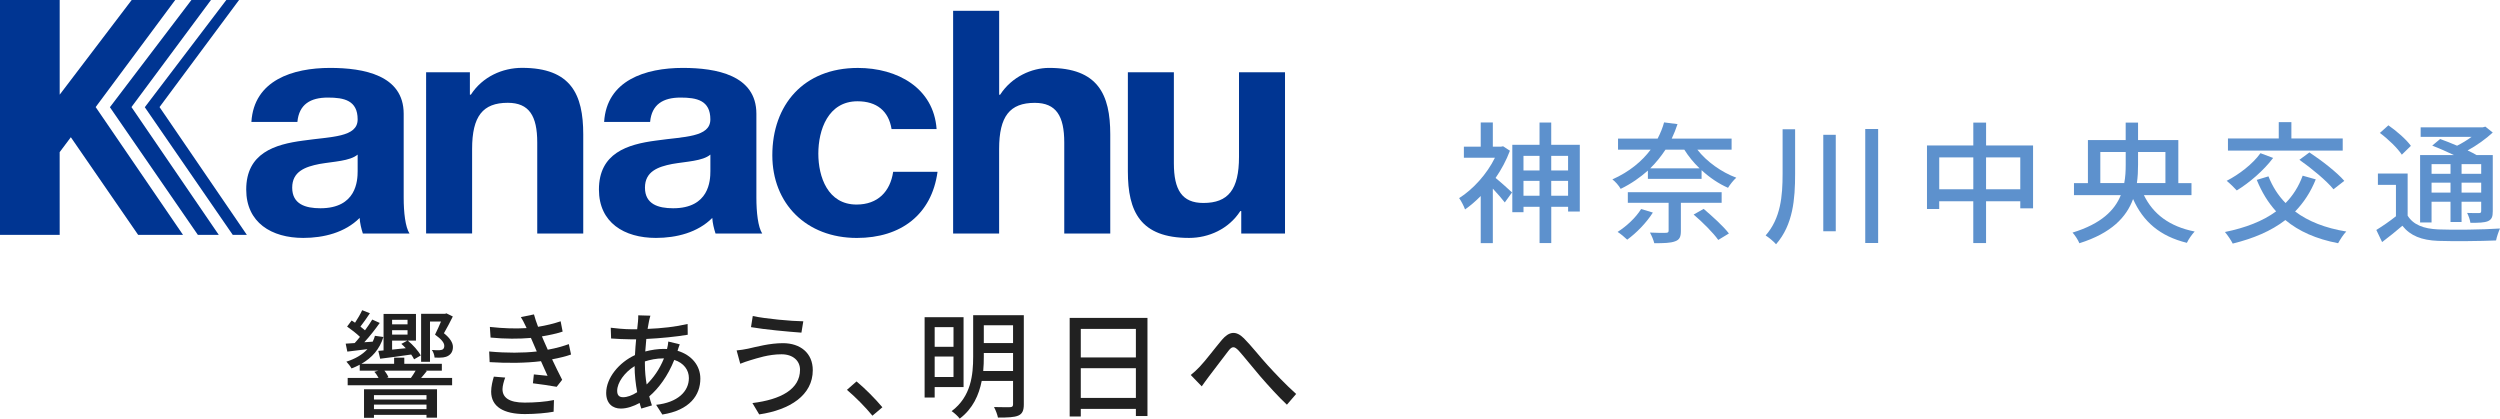 <?xml version="1.0" encoding="UTF-8"?><svg id="_レイヤー_2" xmlns="http://www.w3.org/2000/svg" viewBox="0 0 854.82 143.14"><defs><style>.cls-1{fill:#5d91cd;}.cls-1,.cls-2,.cls-3{stroke-width:0px;}.cls-2{fill:#003592;}.cls-3{fill:#212121;}</style></defs><g id="_レイヤー_1-2"><g id="logo"><path class="cls-2" d="m85.96,41.67c.89-14.19,14.07-18.45,26.92-18.45,11.41,0,25.15,2.45,25.15,15.68v28.69c0,5.01.55,10.02,1.99,12.26h-15.95c-.55-1.71-.99-3.52-1.1-5.33-4.99,5.01-12.3,6.83-19.28,6.83-10.85,0-19.5-5.23-19.5-16.54,0-12.48,9.75-15.46,19.49-16.74,9.64-1.39,18.61-1.07,18.61-7.25,0-6.51-4.65-7.46-10.19-7.46-5.98,0-9.86,2.35-10.41,8.32h-15.73Zm36.33,11.19c-2.66,2.24-8.19,2.35-13.07,3.21-4.87.96-9.31,2.56-9.31,8.1,0,5.65,4.54,7.04,9.64,7.04,12.3,0,12.74-9.39,12.74-12.7v-5.65Z"/><path class="cls-2" d="m145.71,24.7h14.96v7.68s.33,0,.33,0c3.99-6.19,10.86-9.18,17.5-9.18,16.73,0,20.93,9.06,20.93,22.72v33.92h-15.73v-31.14c0-9.07-2.77-13.55-10.08-13.55-8.53,0-12.19,4.58-12.19,15.78v28.9h-15.73V24.7Z"/><path class="cls-2" d="m206.57,41.67c.89-14.19,14.07-18.45,26.92-18.45,11.4,0,25.14,2.45,25.14,15.68v28.69c0,5.01.55,10.02,1.99,12.26h-15.96c-.55-1.71-1-3.52-1.11-5.33-4.99,5.01-12.29,6.83-19.27,6.83-10.85,0-19.49-5.23-19.49-16.54,0-12.48,9.75-15.46,19.49-16.74,9.64-1.39,18.61-1.07,18.61-7.25,0-6.51-4.65-7.46-10.19-7.46-5.98,0-9.86,2.35-10.41,8.32h-15.73Zm36.33,11.19c-2.66,2.24-8.2,2.35-13.07,3.21-4.87.96-9.3,2.56-9.3,8.1,0,5.65,4.54,7.04,9.63,7.04,12.3,0,12.74-9.39,12.74-12.7v-5.65Z"/><path class="cls-2" d="m304.85,44.12c-1-6.19-5.1-9.49-11.64-9.49-10.08,0-13.4,9.81-13.4,17.92,0,7.89,3.21,17.39,13.07,17.39,7.31,0,11.52-4.48,12.52-11.2h15.17c-1.99,14.62-12.52,22.62-27.58,22.62-17.28,0-28.91-11.73-28.91-28.27,0-17.17,10.64-29.86,29.25-29.86,13.51,0,25.92,6.83,26.92,20.9h-15.39Z"/><path class="cls-2" d="m325.91,3.7h15.73v28.69h.33c4-6.19,10.86-9.17,16.73-9.17,16.72,0,20.93,9.06,20.93,22.72v33.92h-15.73v-31.14c0-9.07-2.77-13.55-10.08-13.55-8.53,0-12.19,4.58-12.19,15.78v28.9h-15.73V3.7Z"/><path class="cls-2" d="m439.37,79.85h-14.95v-7.67s-.33,0-.33,0c-3.99,6.18-10.86,9.17-17.51,9.17-16.72,0-20.93-9.07-20.93-22.72V24.7h15.73v31.15c0,9.06,2.77,13.55,10.08,13.55,8.53,0,12.19-4.59,12.19-15.79v-28.9s15.73,0,15.73,0v55.14Z"/><polygon class="cls-2" points="45.03 0 59.91 0 32.71 36.61 62.57 80.3 47.23 80.3 24.22 46.92 20.4 52.02 20.41 80.3 0 80.3 0 0 20.41 0 20.41 32.37 45.03 0"/><polygon class="cls-2" points="44.95 36.61 72.14 0 65.45 0 37.58 36.66 67.65 80.3 74.8 80.3 44.95 36.61"/><polygon class="cls-2" points="54.55 36.61 81.74 0 77.38 0 49.51 36.66 79.58 80.3 84.4 80.3 54.55 36.61"/><path class="cls-1" d="m516.29,51.53c-1.21,3.24-2.92,6.43-4.91,9.32,1.58,1.26,4.77,4.14,5.62,4.95l-2.47,3.42c-.9-1.17-2.61-3.15-4.09-4.72v18.63h-4.14v-16.11c-1.76,1.8-3.56,3.33-5.36,4.59-.36-1.08-1.44-3.11-2.02-3.87,4.72-2.97,9.49-8.19,12.24-13.81h-10.62v-3.78h5.76v-8.28h4.14v8.28h2.79l.72-.14,2.34,1.53Zm23.89-2.02v22.81h-4v-1.62h-5.76v12.42h-4v-12.42h-5.49v1.85h-3.83v-23.04h9.31v-7.61h4v7.61h9.76Zm-19.26,3.78v5h5.49v-5h-5.49Zm5.49,13.63v-5.08h-5.49v5.08h5.49Zm4-13.63v5h5.76v-5h-5.76Zm5.76,13.63v-5.08h-5.76v5.08h5.76Z"/><path class="cls-1" d="m580.37,51.17c3.19,4.1,8.23,7.7,13.32,9.59-.95.81-2.21,2.43-2.83,3.46-3.2-1.4-6.3-3.51-9.04-6.03v2.97h-18.36v-2.83c-2.61,2.29-5.62,4.46-9.31,6.25-.58-1.08-1.89-2.56-2.83-3.24,5.85-2.61,10.12-6.21,13.09-10.17h-11.16v-3.78h13.54c.95-1.84,1.71-3.69,2.21-5.54l4.59.59c-.54,1.66-1.21,3.33-1.98,4.95h20.47v3.78h-11.7Zm-15.21,21.51c-2.21,3.51-5.67,7.02-8.77,9.27-.72-.72-2.34-2.07-3.29-2.65,3.06-1.94,6.21-4.86,8.05-7.83l4,1.21Zm9.58-3.33v9.63c0,2.02-.45,3.01-2.03,3.55-1.58.58-3.78.63-7.06.63-.27-1.08-.9-2.61-1.49-3.64,2.39.13,4.82.13,5.49.09s.9-.18.9-.77v-9.49h-13.95v-3.64h32.08v3.64h-13.95Zm6.39-11.79c-2.03-1.94-3.78-4.1-5.22-6.39h-6.43c-1.49,2.25-3.2,4.41-5.22,6.39h16.87Zm1.39,13.86c2.97,2.52,6.79,5.98,8.64,8.41l-3.64,2.21c-1.67-2.38-5.35-6.07-8.42-8.68l3.42-1.93Z"/><path class="cls-1" d="m613.8,44.2v15.25c0,8.59-.67,17.37-6.52,24.07-.81-.95-2.48-2.34-3.56-3.01,5.17-5.89,5.8-13.5,5.8-21.06v-15.25h4.28Zm13.9,1.89v32.98h-4.27v-32.98h4.27Zm14.49-1.98v38.97h-4.41v-38.97h4.41Z"/><path class="cls-1" d="m695.16,49.73v21.51h-4.37v-2.43h-11.7v14.31h-4.37v-14.31h-11.65v2.66h-4.18v-21.73h15.84v-7.83h4.37v7.83h16.06Zm-20.43,14.98v-10.89h-11.65v10.89h11.65Zm16.06,0v-10.89h-11.7v10.89h11.7Z"/><path class="cls-1" d="m733.05,66.7c3.15,6.48,8.73,10.75,17.37,12.46-.9.95-2.12,2.66-2.66,3.87-9.18-2.25-14.94-7.2-18.4-14.98-2.25,6.16-7.33,11.65-18.36,15.12-.4-1.04-1.53-2.79-2.34-3.64,9.85-3.02,14.44-7.65,16.51-12.82h-16.02v-4.1h4.77v-14.71h12.91v-5.99h4.23v5.99h13.77v14.71h4.5v4.1h-16.29Zm-6.71-4.1c.41-2.07.5-4.23.5-6.3v-4.32h-8.68v10.62h8.19Zm4.72-10.62v4.37c0,2.07-.09,4.18-.4,6.25h9.76v-10.62h-9.36Z"/><path class="cls-1" d="m791.82,61.34c-1.75,4.37-4.14,7.96-7.06,10.98,4.5,3.37,10.3,5.67,17.5,6.84-.99.99-2.16,2.83-2.79,4-7.47-1.44-13.41-4.05-18.04-7.92-4.9,3.78-10.93,6.3-18,8.05-.5-1.04-1.8-2.97-2.66-3.96,7.02-1.44,12.92-3.69,17.5-7.06-2.75-3.02-4.91-6.57-6.62-10.76l4-1.21c1.39,3.51,3.33,6.57,5.85,9.13,2.52-2.56,4.5-5.67,5.85-9.36l4.46,1.26Zm-14.58-7.33c-3.2,4.27-8.14,8.5-12.42,11.11-.76-.85-2.43-2.48-3.46-3.29,4.28-2.2,8.91-5.76,11.56-9.45l4.32,1.62Zm23.8-2.52h-39.24v-4.14h17.37v-5.58h4.32v5.58h17.55v4.14Zm-11.38.63c4.09,2.7,9.36,6.75,11.92,9.72l-3.69,2.88c-2.34-2.88-7.47-7.15-11.66-10.08l3.42-2.52Z"/><path class="cls-1" d="m823.23,73.72c1.93,3.15,5.49,4.5,10.44,4.72,5.08.22,15.43.09,21.15-.31-.45.94-1.12,2.88-1.35,4.09-5.17.23-14.62.32-19.84.14-5.58-.23-9.45-1.71-12.19-5.17-2.16,1.84-4.41,3.69-6.93,5.58l-1.98-4.14c2.07-1.26,4.54-2.97,6.71-4.68v-10.75h-6.17v-3.87h10.17v14.4Zm-1.98-20.83c-1.44-2.21-4.68-5.36-7.51-7.43l2.92-2.61c2.79,1.94,6.16,4.86,7.69,7.02l-3.1,3.02Zm10.17,23.17h-3.92v-23.04h11.57c-2.43-1.17-5.13-2.34-7.42-3.24l2.7-2.25c1.75.63,3.83,1.44,5.8,2.29,1.71-.85,3.46-1.93,4.95-3.01h-17.41v-3.28h21.28l.85-.23,2.52,2.02c-2.34,2.16-5.45,4.41-8.59,6.12,1.17.54,2.2,1.08,3.06,1.58h5.54v19.17c0,1.89-.32,2.83-1.62,3.42-1.26.54-3.15.58-6.03.58-.13-1.04-.63-2.43-1.12-3.38,1.89.09,3.6.04,4.14.04.49,0,.67-.18.67-.72v-3.15h-6.71v6.93h-3.78v-6.93h-6.48v7.06Zm0-19.93v3.29h6.48v-3.29h-6.48Zm6.48,9.72v-3.38h-6.48v3.38h6.48Zm10.49-9.72h-6.71v3.29h6.71v-3.29Zm0,9.72v-3.38h-6.71v3.38h6.71Z"/><path class="cls-3" d="m145.95,126.86c-.68.88-1.36,1.68-1.96,2.36h10.6v2.52h-35.71v-2.52h10.56c-.36-.68-.88-1.48-1.44-2.08l1.36-.4h-6.36v-2.04c-.88.48-1.84.92-2.8,1.28-.32-.6-1.2-1.76-1.76-2.32,2.92-.92,5.4-2.32,7.2-4.28-2.48.32-4.8.6-6.88.84l-.56-2.72c.92-.04,1.96-.12,3.08-.2.6-.64,1.2-1.36,1.8-2.12-1.2-1.16-2.96-2.52-4.4-3.52l1.56-2.08c.36.24.76.48,1.16.76.92-1.4,1.88-3.04,2.44-4.28l2.64,1.04c-1.04,1.56-2.2,3.24-3.24,4.56.56.44,1.08.88,1.56,1.28.96-1.28,1.8-2.56,2.48-3.68l2.56,1.16c-1.52,2.16-3.44,4.6-5.28,6.6l2.88-.2c.32-.64.56-1.28.76-2l2.88.4c-1.24,4.16-3.92,7.12-7.48,9.16h11.16v-2.08h3.48v2.08h12.84v2.36h-5.52l.4.12Zm-21.48,6.24h24.96v9.72h-3.6v-.96h-17.96v1h-3.4v-9.76Zm3.4,2v1.52h17.96v-1.52h-17.96Zm17.96,4.8v-1.56h-17.96v1.56h17.96Zm-14.68-20.08v-12.48h11.08v9.12h-2.8c1.76,1.44,3.64,3.56,4.44,5.08l-2.28,1.32c-.24-.52-.6-1.08-1-1.64-3.8.56-7.56,1.08-10.6,1.44l-.64-2.68,1.8-.16Zm9.36,9.4c.52-.72,1.12-1.64,1.6-2.48h-10.68c.6.72,1.16,1.64,1.4,2.28l-.64.2h8.32Zm-6.44-19.88v1.56h5.28v-1.56h-5.28Zm0,5.08h5.28v-1.52h-5.28v1.52Zm0,5.12l4.68-.48c-.48-.52-1-1.04-1.52-1.48l2.08-1.12h-5.24v3.08Zm12.96,4.16h-3.04v-16.4h8.2l.44-.16,2.2,1.08c-.96,2-2,3.88-3.04,5.72,2.12,1.68,3.08,3.28,3.08,4.68s-.56,2.4-1.56,3c-.48.32-1.2.52-1.8.6-.76.08-1.96.12-2.92.04-.04-.8-.4-1.88-.92-2.6,1.04.08,1.92.12,2.56.08.4-.04.8-.08,1.04-.2.44-.24.68-.72.64-1.32,0-1-.92-2.2-3.16-3.8.76-1.56,1.48-3.08,2.04-4.48h-3.76v13.76Z"/><path class="cls-3" d="m195.26,121.22c-1.68.6-3.92,1.16-6.48,1.64,1.12,2.32,2.32,4.88,3.44,7l-1.88,2.4c-2.08-.4-5.56-.88-8.12-1.2l.32-3.04c1.8.2,3.52.36,4.68.48-.68-1.52-1.44-3.28-2.24-5-5,.64-11.44.72-17.56.32l-.16-3.64c6,.56,11.64.52,16.28,0l-1.08-2.52c-.32-.72-.64-1.44-.92-2.12-3.96.36-8.92.36-13.8-.12l-.24-3.64c4.64.52,8.84.64,12.56.4l-.32-.68c-.64-1.36-1.04-2.12-1.64-3.08l4.48-.92c.32,1.28.84,2.72,1.4,4.24,2.72-.44,5.36-1.08,7.72-1.88l.68,3.52c-2.04.68-4.44,1.2-7.08,1.64l.72,1.68c.32.72.76,1.72,1.28,2.88,3.08-.56,5.44-1.28,7.2-1.92l.76,3.56Zm-22.52,7.88c-.48,1.24-.92,2.96-.92,3.96,0,2.8,2.12,4.6,7.56,4.6,3.44,0,7.24-.28,10.04-.88l-.12,4c-2.32.44-6.28.8-9.8.8-7.24,0-11.56-2.48-11.56-7.68,0-1.72.48-3.68.92-5.12l3.88.32Z"/><path class="cls-3" d="m232.43,117.74c-.24.52-.52,1.48-.76,2.2,4.8,1.44,7.8,5.04,7.8,9.52,0,5.64-3.6,10.8-13,12.28l-2.12-3.32c7.36-.8,11.2-4.56,11.2-9.16,0-2.72-1.72-5.16-5-6.2-2.2,5.52-5.36,9.76-8.56,12.48.28,1.08.6,2.12.92,3.08l-3.64,1.08c-.2-.6-.4-1.24-.56-1.92-2.04,1.12-4.32,1.92-6.44,1.92-2.76,0-5-1.68-5-5.36,0-5.08,4.36-10.4,9.84-12.92.08-1.84.24-3.68.4-5.4h-1.92c-1.88,0-4.96-.16-6.64-.28l-.12-3.68c1.36.2,4.84.52,6.88.52h2.16l.28-2.68c.04-.68.12-1.52.08-2.08l4.16.12c-.2.6-.36,1.32-.48,1.88-.16.76-.32,1.68-.48,2.64,4.96-.2,9.48-.72,13.68-1.68l.04,3.68c-4,.68-9.28,1.2-14.16,1.44-.12,1.36-.24,2.8-.36,4.28,2.12-.56,4.36-.88,6.32-.88.4,0,.76,0,1.12.04.2-.72.4-1.88.44-2.56l3.92.96Zm-14.56,16.36c-.52-2.8-.88-5.88-.88-8.92-3.48,2.16-5.96,5.68-5.96,8.44,0,1.48.64,2.2,2.04,2.2s3.04-.6,4.8-1.72Zm2.64-9.56c0,2.48.24,4.8.6,6.92,2.28-2.24,4.36-5.08,5.92-8.92h-.24c-2.4,0-4.52.48-6.28,1.04v.96Z"/><path class="cls-3" d="m267.23,121.14c-4.48,0-8.36,1.36-10.56,2-1.2.32-2.52.84-3.56,1.24l-1.24-4.56c1.2-.08,2.72-.36,3.92-.6,2.88-.64,7.36-1.88,11.92-1.88,5.92,0,10.2,3.36,10.2,9.24,0,8.52-7.76,13.56-18.32,15.12l-2.32-3.88c9.72-1.2,16.28-4.72,16.28-11.4,0-3.04-2.4-5.28-6.32-5.28Zm7.44-11.28l-.64,3.88c-4.48-.32-12.72-1.08-17.24-1.88l.6-3.8c4.48.96,13.28,1.76,17.28,1.8Z"/><path class="cls-3" d="m298.31,142.14c-2.52-3.08-5.92-6.48-8.72-8.84l3.28-2.88c2.84,2.32,6.56,6.08,8.84,8.84l-3.4,2.88Z"/><path class="cls-3" d="m319.59,132.34v3.6h-3.44v-27.47h13.32v23.88h-9.88Zm0-20.48v6.72h6.44v-6.72h-6.44Zm6.44,17.04v-7h-6.44v7h6.44Zm24.04,9.4c0,2.08-.52,3.2-1.88,3.8-1.4.6-3.6.68-6.96.68-.2-1-.8-2.64-1.36-3.6,2.4.08,4.84.04,5.56.04.68-.04.96-.28.96-.96v-8h-10.72c-.92,4.72-3,9.48-7.52,12.88-.52-.76-1.96-2.04-2.76-2.56,6.68-5,7.36-12.48,7.36-18.6v-14.2h17.32v30.52Zm-3.68-11.44v-6.16h-10v1.32c0,1.52-.04,3.16-.2,4.84h10.2Zm-10-15.64v6.08h10v-6.08h-10Z"/><path class="cls-3" d="m392.35,108.7v33.55h-3.96v-2.44h-18.84v2.6h-3.8v-33.71h26.6Zm-22.8,3.76v9.76h18.84v-9.76h-18.84Zm18.84,23.6v-10.16h-18.84v10.16h18.84Z"/><path class="cls-3" d="m410.23,125.38c1.96-2.04,5.2-6.36,7.56-9.16,2.48-2.92,4.84-3.24,7.56-.52,2.48,2.48,5.64,6.52,8.08,9.16,2.44,2.68,6.12,6.6,9.76,9.84l-3.16,3.68c-2.96-2.76-6.48-6.68-9.12-9.72-2.52-2.92-5.52-6.72-7.36-8.76-1.6-1.68-2.32-1.48-3.56.12-1.72,2.2-4.8,6.36-6.64,8.72-.88,1.12-1.76,2.44-2.44,3.36l-3.76-3.88c1.08-.84,1.96-1.68,3.08-2.84Z"/></g></g></svg>